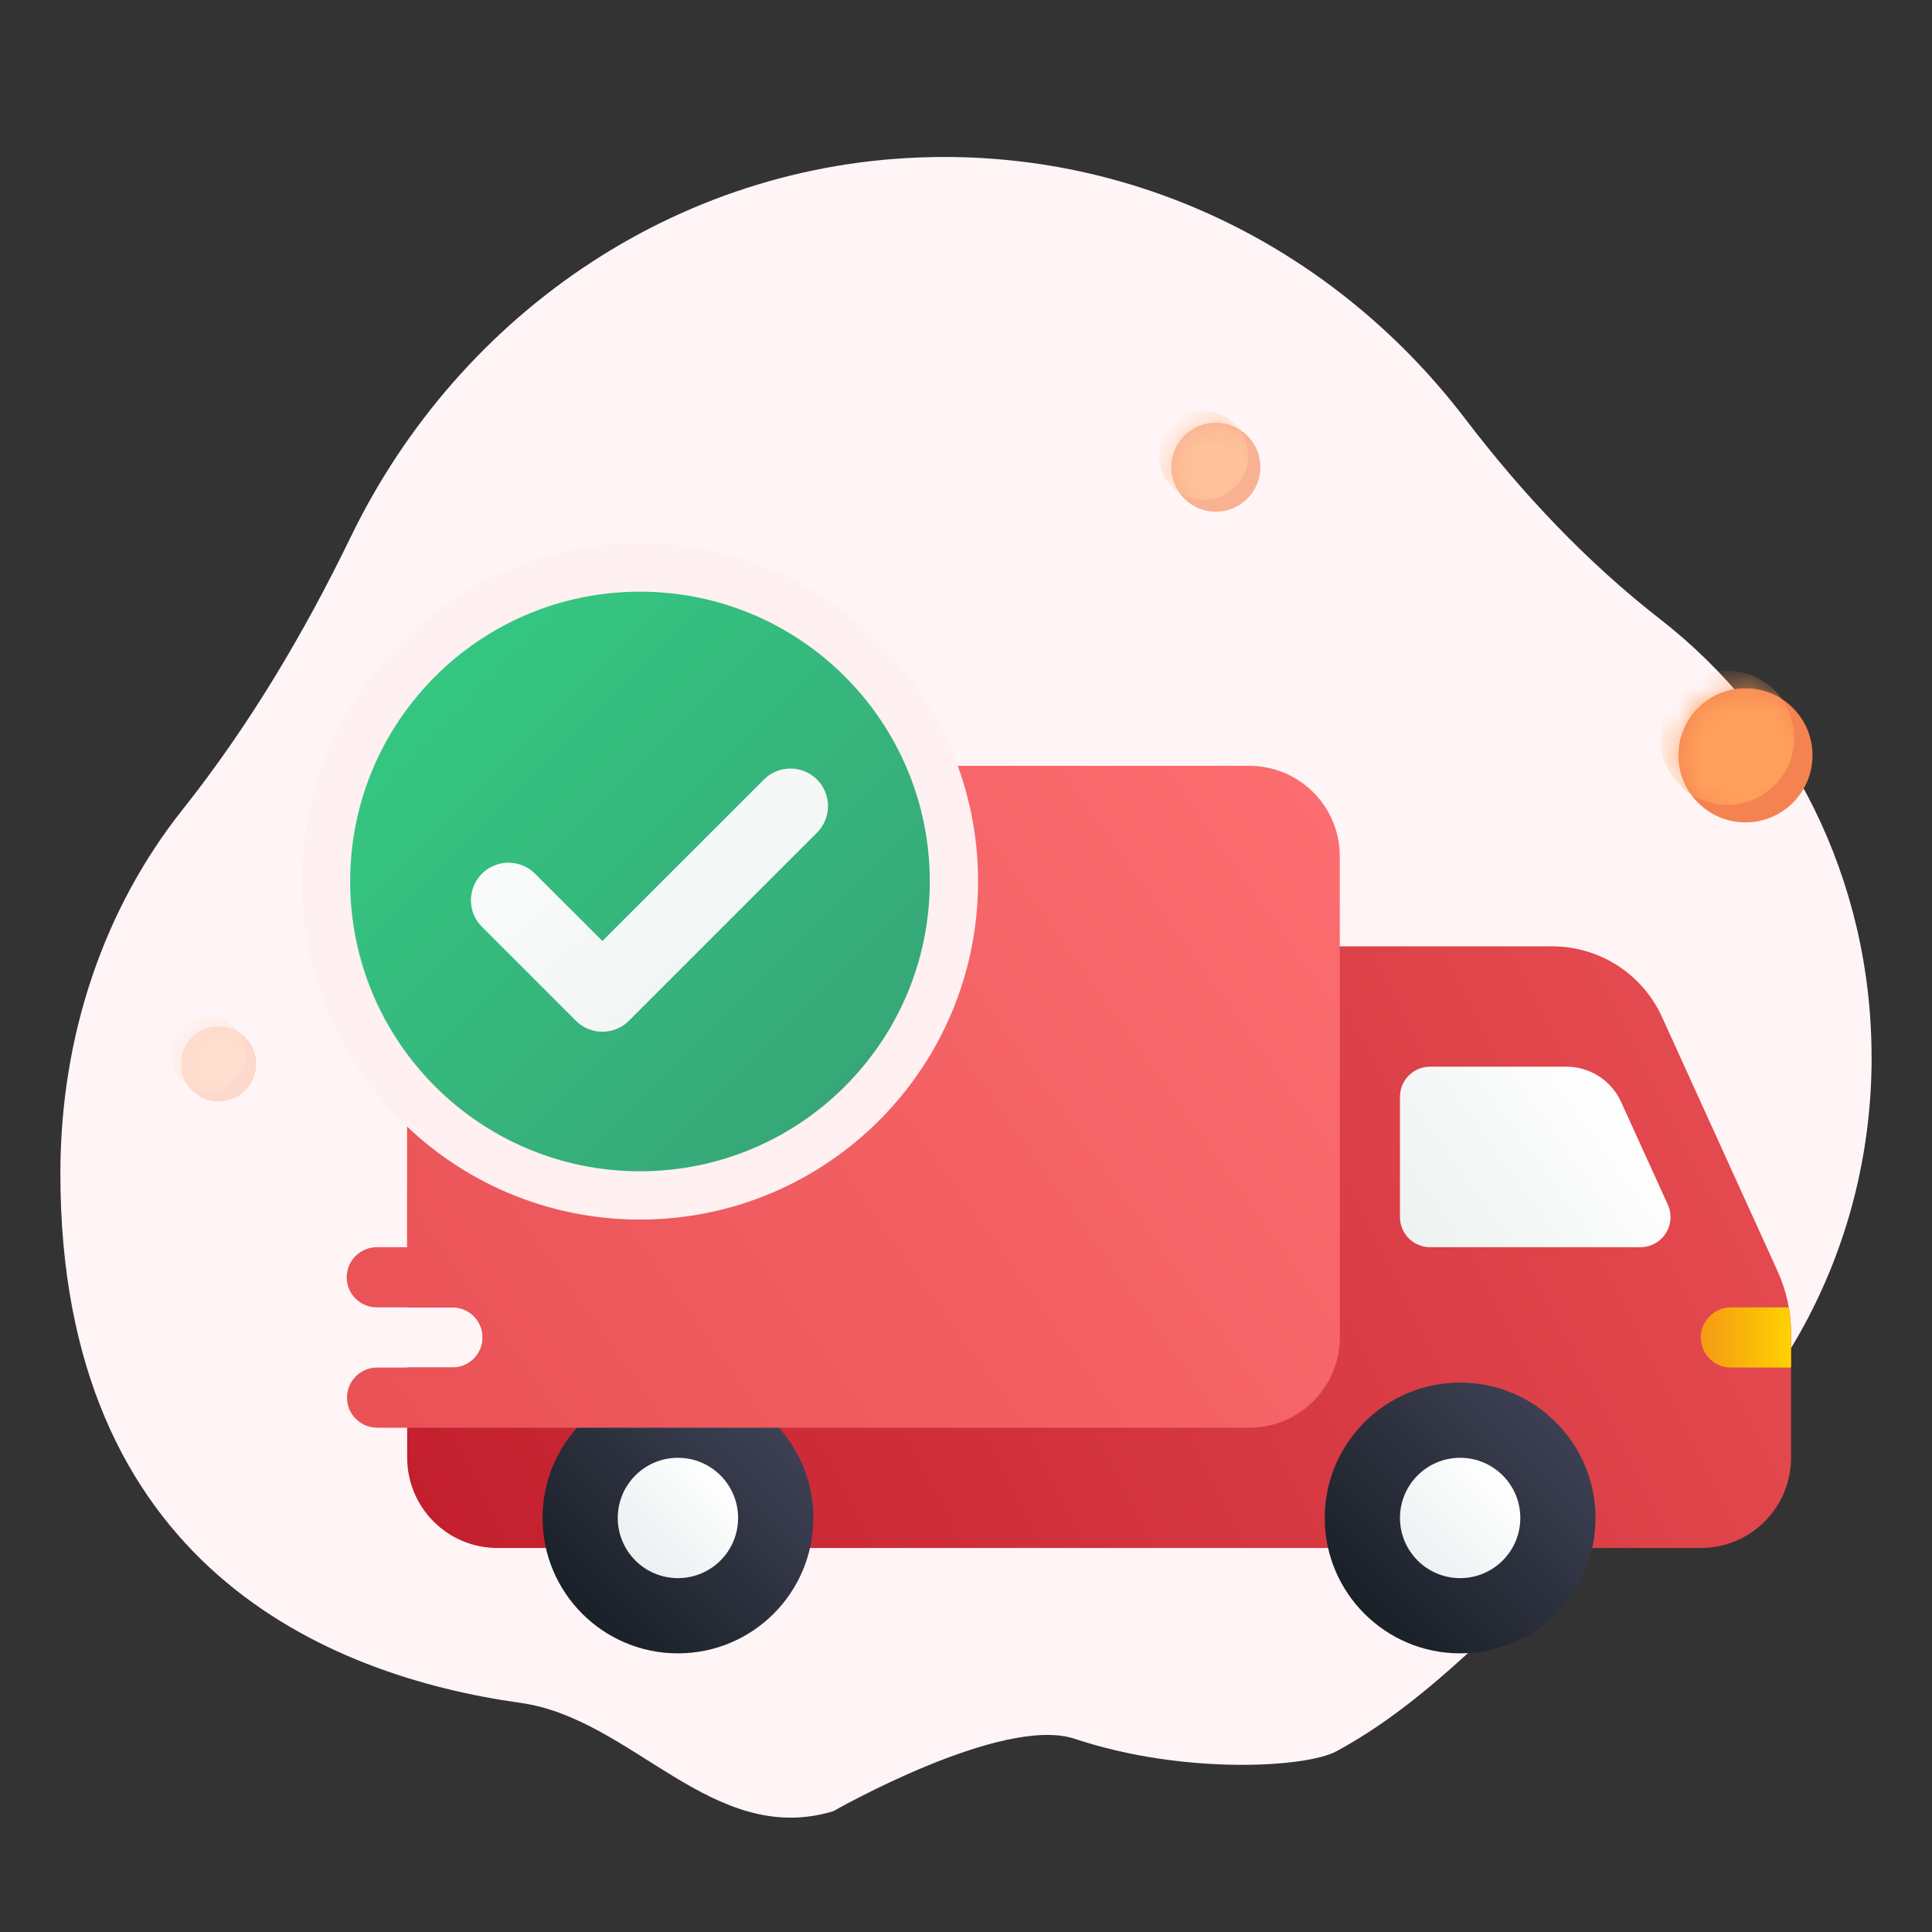 <svg width="80" height="80" viewBox="0 0 80 80" fill="none" xmlns="http://www.w3.org/2000/svg">
<rect x="0" y="0" width="80" height="80" fill="#333333" stroke="none"/>
<path d="M77.5 43.78C77.5 51.862 73.421 58.954 67.284 62.957C63.015 65.741 60 70 55.332 72.52C54.08 73.196 49 73.5 44.5 72C41.5 71 34.5 75 34.5 75C29.5 76.5 26.206 71.165 21.562 70.514C13.524 69.39 2.5 64.81 2.5 48.599C2.5 42.868 4.315 37.608 7.56 33.523C10.305 30.067 12.579 26.243 14.519 22.243C19.04 12.906 28.348 6.5 39.1 6.5C47.845 6.5 55.635 10.737 60.671 17.342C63.036 20.444 65.717 23.285 68.767 25.658C74.067 29.787 77.498 36.367 77.498 43.777L77.5 43.78Z" fill="#FFF5F6"/>
<g opacity="0.6">
<path d="M50.344 21.19C51.362 21.19 52.188 20.364 52.188 19.345C52.188 18.326 51.362 17.5 50.344 17.5C49.326 17.5 48.5 18.326 48.5 19.345C48.5 20.364 49.326 21.19 50.344 21.19Z" fill="#F48351"/>
<mask id="mask0_3287_390472" style="mask-type:luminance" maskUnits="userSpaceOnUse" x="48" y="17" width="5" height="5">
<path d="M50.344 21.19C51.362 21.19 52.188 20.364 52.188 19.345C52.188 18.326 51.362 17.5 50.344 17.5C49.326 17.5 48.5 18.326 48.5 19.345C48.5 20.364 49.326 21.19 50.344 21.19Z" fill="white"/>
</mask>
<g mask="url(#mask0_3287_390472)">
<path d="M49.841 20.711C50.859 20.711 51.685 19.885 51.685 18.866C51.685 17.847 50.859 17.021 49.841 17.021C48.823 17.021 47.997 17.847 47.997 18.866C47.997 19.885 48.823 20.711 49.841 20.711Z" fill="#FF9F5B"/>
</g>
</g>
<g opacity="0.25">
<path d="M9.055 45.611C9.914 45.611 10.61 44.915 10.61 44.056C10.61 43.197 9.914 42.5 9.055 42.5C8.196 42.5 7.5 43.197 7.5 44.056C7.5 44.915 8.196 45.611 9.055 45.611Z" fill="#F48351"/>
<mask id="mask1_3287_390472" style="mask-type:luminance" maskUnits="userSpaceOnUse" x="7" y="42" width="4" height="4">
<path d="M9.055 45.611C9.914 45.611 10.61 44.915 10.61 44.056C10.61 43.197 9.914 42.5 9.055 42.5C8.196 42.5 7.5 43.197 7.5 44.056C7.5 44.915 8.196 45.611 9.055 45.611Z" fill="white"/>
</mask>
<g mask="url(#mask1_3287_390472)">
<path d="M8.631 45.208C9.49 45.208 10.186 44.511 10.186 43.652C10.186 42.793 9.49 42.096 8.631 42.096C7.773 42.096 7.077 42.793 7.077 43.652C7.077 44.511 7.773 45.208 8.631 45.208Z" fill="#FF9F5B"/>
</g>
</g>
<path d="M72.276 34.054C73.809 34.054 75.052 32.811 75.052 31.277C75.052 29.743 73.809 28.5 72.276 28.5C70.743 28.5 69.5 29.743 69.5 31.277C69.5 32.811 70.743 34.054 72.276 34.054Z" fill="#F48351"/>
<mask id="mask2_3287_390472" style="mask-type:luminance" maskUnits="userSpaceOnUse" x="69" y="28" width="7" height="7">
<path d="M72.276 34.054C73.809 34.054 75.052 32.811 75.052 31.277C75.052 29.743 73.809 28.5 72.276 28.5C70.743 28.5 69.5 29.743 69.5 31.277C69.5 32.811 70.743 34.054 72.276 34.054Z" fill="white"/>
</mask>
<g mask="url(#mask2_3287_390472)">
<path d="M71.518 33.328C73.051 33.328 74.294 32.084 74.294 30.551C74.294 29.017 73.051 27.773 71.518 27.773C69.985 27.773 68.743 29.017 68.743 30.551C68.743 32.084 69.985 33.328 71.518 33.328Z" fill="#FF9F5B"/>
</g>
<g clip-path="url(#clip0_3287_390472)">
<path d="M73.606 52.636L68.819 42.107C68.422 41.236 67.784 40.499 66.98 39.981C66.176 39.463 65.24 39.187 64.284 39.186H18.106C17.775 39.186 17.458 39.317 17.225 39.551C16.991 39.784 16.86 40.101 16.86 40.431V54.135H18.729C18.893 54.133 19.056 54.164 19.209 54.226C19.361 54.288 19.5 54.379 19.617 54.495C19.734 54.611 19.827 54.749 19.89 54.901C19.954 55.053 19.986 55.216 19.986 55.38C19.986 55.545 19.954 55.708 19.89 55.86C19.827 56.012 19.734 56.15 19.617 56.266C19.5 56.381 19.361 56.473 19.209 56.535C19.056 56.597 18.893 56.628 18.729 56.626H16.86V60.363C16.861 61.354 17.255 62.304 17.956 63.005C18.656 63.705 19.606 64.099 20.597 64.1H70.427C71.418 64.099 72.368 63.705 73.068 63.005C73.769 62.304 74.163 61.354 74.164 60.363V55.214C74.165 54.325 73.975 53.446 73.606 52.636Z" fill="url(#paint0_linear_3287_390472)"/>
<path d="M71.672 56.627H74.164V55.215C74.162 54.853 74.127 54.492 74.062 54.135H71.672C71.342 54.135 71.025 54.267 70.792 54.5C70.558 54.734 70.427 55.051 70.427 55.381C70.427 55.545 70.459 55.707 70.522 55.858C70.584 56.009 70.676 56.146 70.792 56.262C70.907 56.378 71.045 56.469 71.196 56.532C71.347 56.595 71.509 56.627 71.672 56.627Z" fill="url(#paint1_linear_3287_390472)"/>
<path d="M64.859 44.169H59.215C59.052 44.169 58.89 44.201 58.739 44.264C58.588 44.326 58.45 44.418 58.335 44.534C58.219 44.649 58.127 44.787 58.065 44.938C58.002 45.089 57.97 45.251 57.97 45.415V50.398C57.97 50.728 58.101 51.045 58.335 51.279C58.568 51.512 58.885 51.643 59.215 51.643H67.926C68.135 51.643 68.34 51.591 68.523 51.491C68.706 51.391 68.861 51.247 68.974 51.072C69.087 50.897 69.154 50.696 69.169 50.488C69.184 50.28 69.147 50.072 69.06 49.882L67.127 45.629C66.929 45.194 66.61 44.825 66.208 44.566C65.806 44.307 65.338 44.169 64.859 44.169Z" fill="url(#paint2_linear_3287_390472)"/>
<path d="M28.072 68.462C31.168 68.462 33.678 65.952 33.678 62.856C33.678 59.76 31.168 57.25 28.072 57.25C24.976 57.25 22.466 59.76 22.466 62.856C22.466 65.952 24.976 68.462 28.072 68.462Z" fill="url(#paint3_linear_3287_390472)"/>
<path d="M28.072 65.347C29.448 65.347 30.563 64.231 30.563 62.855C30.563 61.479 29.448 60.364 28.072 60.364C26.695 60.364 25.58 61.479 25.58 62.855C25.58 64.231 26.695 65.347 28.072 65.347Z" fill="url(#paint4_linear_3287_390472)"/>
<path d="M60.461 68.462C63.557 68.462 66.067 65.952 66.067 62.856C66.067 59.76 63.557 57.25 60.461 57.25C57.365 57.25 54.855 59.76 54.855 62.856C54.855 65.952 57.365 68.462 60.461 68.462Z" fill="url(#paint5_linear_3287_390472)"/>
<path d="M60.461 65.347C61.837 65.347 62.953 64.231 62.953 62.855C62.953 61.479 61.837 60.364 60.461 60.364C59.085 60.364 57.97 61.479 57.97 62.855C57.97 64.231 59.085 65.347 60.461 65.347Z" fill="url(#paint6_linear_3287_390472)"/>
<path fill-rule="evenodd" clip-rule="evenodd" d="M23.077 44.222C28.918 44.222 33.653 39.487 33.653 33.645C33.653 32.985 33.593 32.339 33.477 31.712H51.741C52.732 31.713 53.682 32.107 54.382 32.808C55.083 33.508 55.477 34.458 55.478 35.449V55.381C55.477 56.372 55.083 57.322 54.382 58.023C53.682 58.723 52.732 59.117 51.741 59.118H15.614C15.284 59.118 14.967 58.987 14.733 58.753C14.5 58.52 14.368 58.203 14.368 57.873C14.368 57.542 14.5 57.225 14.733 56.992C14.967 56.758 15.284 56.627 15.614 56.627H18.729C18.893 56.628 19.056 56.597 19.209 56.535C19.361 56.474 19.5 56.382 19.617 56.266C19.734 56.15 19.827 56.012 19.89 55.861C19.954 55.709 19.986 55.546 19.986 55.381C19.986 55.216 19.954 55.053 19.89 54.901C19.827 54.749 19.734 54.612 19.617 54.496C19.5 54.38 19.361 54.288 19.209 54.227C19.056 54.165 18.893 54.134 18.729 54.135H15.614C15.45 54.137 15.286 54.106 15.134 54.044C14.981 53.982 14.843 53.891 14.726 53.775C14.609 53.659 14.516 53.521 14.452 53.369C14.389 53.217 14.356 53.054 14.356 52.889C14.356 52.725 14.389 52.562 14.452 52.41C14.516 52.258 14.609 52.12 14.726 52.004C14.843 51.889 14.981 51.797 15.134 51.735C15.286 51.673 15.45 51.642 15.614 51.644H16.86V42.203C18.605 43.473 20.753 44.222 23.077 44.222Z" fill="url(#paint7_linear_3287_390472)"/>
<path d="M39.5 36.5C39.5 43.68 33.68 49.5 26.5 49.5C19.32 49.5 13.5 43.68 13.5 36.5C13.5 29.32 19.32 23.5 26.5 23.5C33.68 23.5 39.5 29.32 39.5 36.5Z" fill="url(#paint8_linear_3287_390472)" stroke="#FFF0F1" stroke-width="2"/>
<path d="M24.944 42.722C24.74 42.722 24.538 42.682 24.349 42.604C24.16 42.526 23.989 42.411 23.845 42.266L19.956 38.377C19.664 38.086 19.5 37.69 19.5 37.278C19.501 36.865 19.665 36.47 19.956 36.178C20.248 35.886 20.643 35.723 21.056 35.722C21.468 35.722 21.863 35.886 22.155 36.178L24.944 38.966L31.622 32.289C31.766 32.142 31.938 32.026 32.127 31.946C32.316 31.866 32.519 31.825 32.725 31.824C32.93 31.823 33.133 31.863 33.323 31.941C33.513 32.02 33.686 32.135 33.831 32.28C33.976 32.425 34.091 32.597 34.169 32.787C34.248 32.977 34.287 33.181 34.286 33.386C34.286 33.591 34.244 33.794 34.164 33.984C34.085 34.173 33.968 34.344 33.822 34.488L26.044 42.266C25.9 42.411 25.728 42.526 25.54 42.604C25.351 42.682 25.149 42.722 24.944 42.722Z" fill="url(#paint9_linear_3287_390472)"/>
</g>
<defs>
<linearGradient id="paint0_linear_3287_390472" x1="70.111" y1="38.647" x2="18.457" y2="64.924" gradientUnits="userSpaceOnUse">
<stop stop-color="#E54C51"/>
<stop offset="1" stop-color="#C31F2E"/>
</linearGradient>
<linearGradient id="paint1_linear_3287_390472" x1="74.222" y1="55.381" x2="70.281" y2="55.381" gradientUnits="userSpaceOnUse">
<stop stop-color="#FED200"/>
<stop offset="1" stop-color="#F59815"/>
</linearGradient>
<linearGradient id="paint2_linear_3287_390472" x1="67.251" y1="45.238" x2="58.242" y2="51.77" gradientUnits="userSpaceOnUse">
<stop stop-color="white"/>
<stop offset="1" stop-color="#EDF2F0"/>
</linearGradient>
<linearGradient id="paint3_linear_3287_390472" x1="32.036" y1="58.892" x2="24.432" y2="66.495" gradientUnits="userSpaceOnUse">
<stop stop-color="#3E4154"/>
<stop offset="1" stop-color="#1B2129"/>
</linearGradient>
<linearGradient id="paint4_linear_3287_390472" x1="29.826" y1="61.1" x2="26.672" y2="64.255" gradientUnits="userSpaceOnUse">
<stop stop-color="white"/>
<stop offset="1" stop-color="#EDF1F2"/>
</linearGradient>
<linearGradient id="paint5_linear_3287_390472" x1="64.678" y1="58.639" x2="56.849" y2="66.468" gradientUnits="userSpaceOnUse">
<stop stop-color="#3E4154"/>
<stop offset="1" stop-color="#1B2129"/>
</linearGradient>
<linearGradient id="paint6_linear_3287_390472" x1="62.238" y1="61.078" x2="58.577" y2="64.739" gradientUnits="userSpaceOnUse">
<stop stop-color="white"/>
<stop offset="1" stop-color="#EDF1F2"/>
</linearGradient>
<linearGradient id="paint7_linear_3287_390472" x1="55.709" y1="31.468" x2="16.368" y2="59.548" gradientUnits="userSpaceOnUse">
<stop stop-color="#FC6E71"/>
<stop offset="1" stop-color="#E95256"/>
</linearGradient>
<linearGradient id="paint8_linear_3287_390472" x1="16.302" y1="26.302" x2="36.603" y2="46.603" gradientUnits="userSpaceOnUse">
<stop stop-color="#34CA82"/>
<stop offset="1" stop-color="#37A477"/>
</linearGradient>
<linearGradient id="paint9_linear_3287_390472" x1="20.008" y1="27.526" x2="34.633" y2="44.12" gradientUnits="userSpaceOnUse">
<stop stop-color="white"/>
<stop offset="1" stop-color="#EDF2F0"/>
</linearGradient>
<clipPath id="clip0_3287_390472">
<rect width="61.664" height="48" fill="white" transform="translate(12.5 20.5)"/>
</clipPath>
</defs>
</svg>
